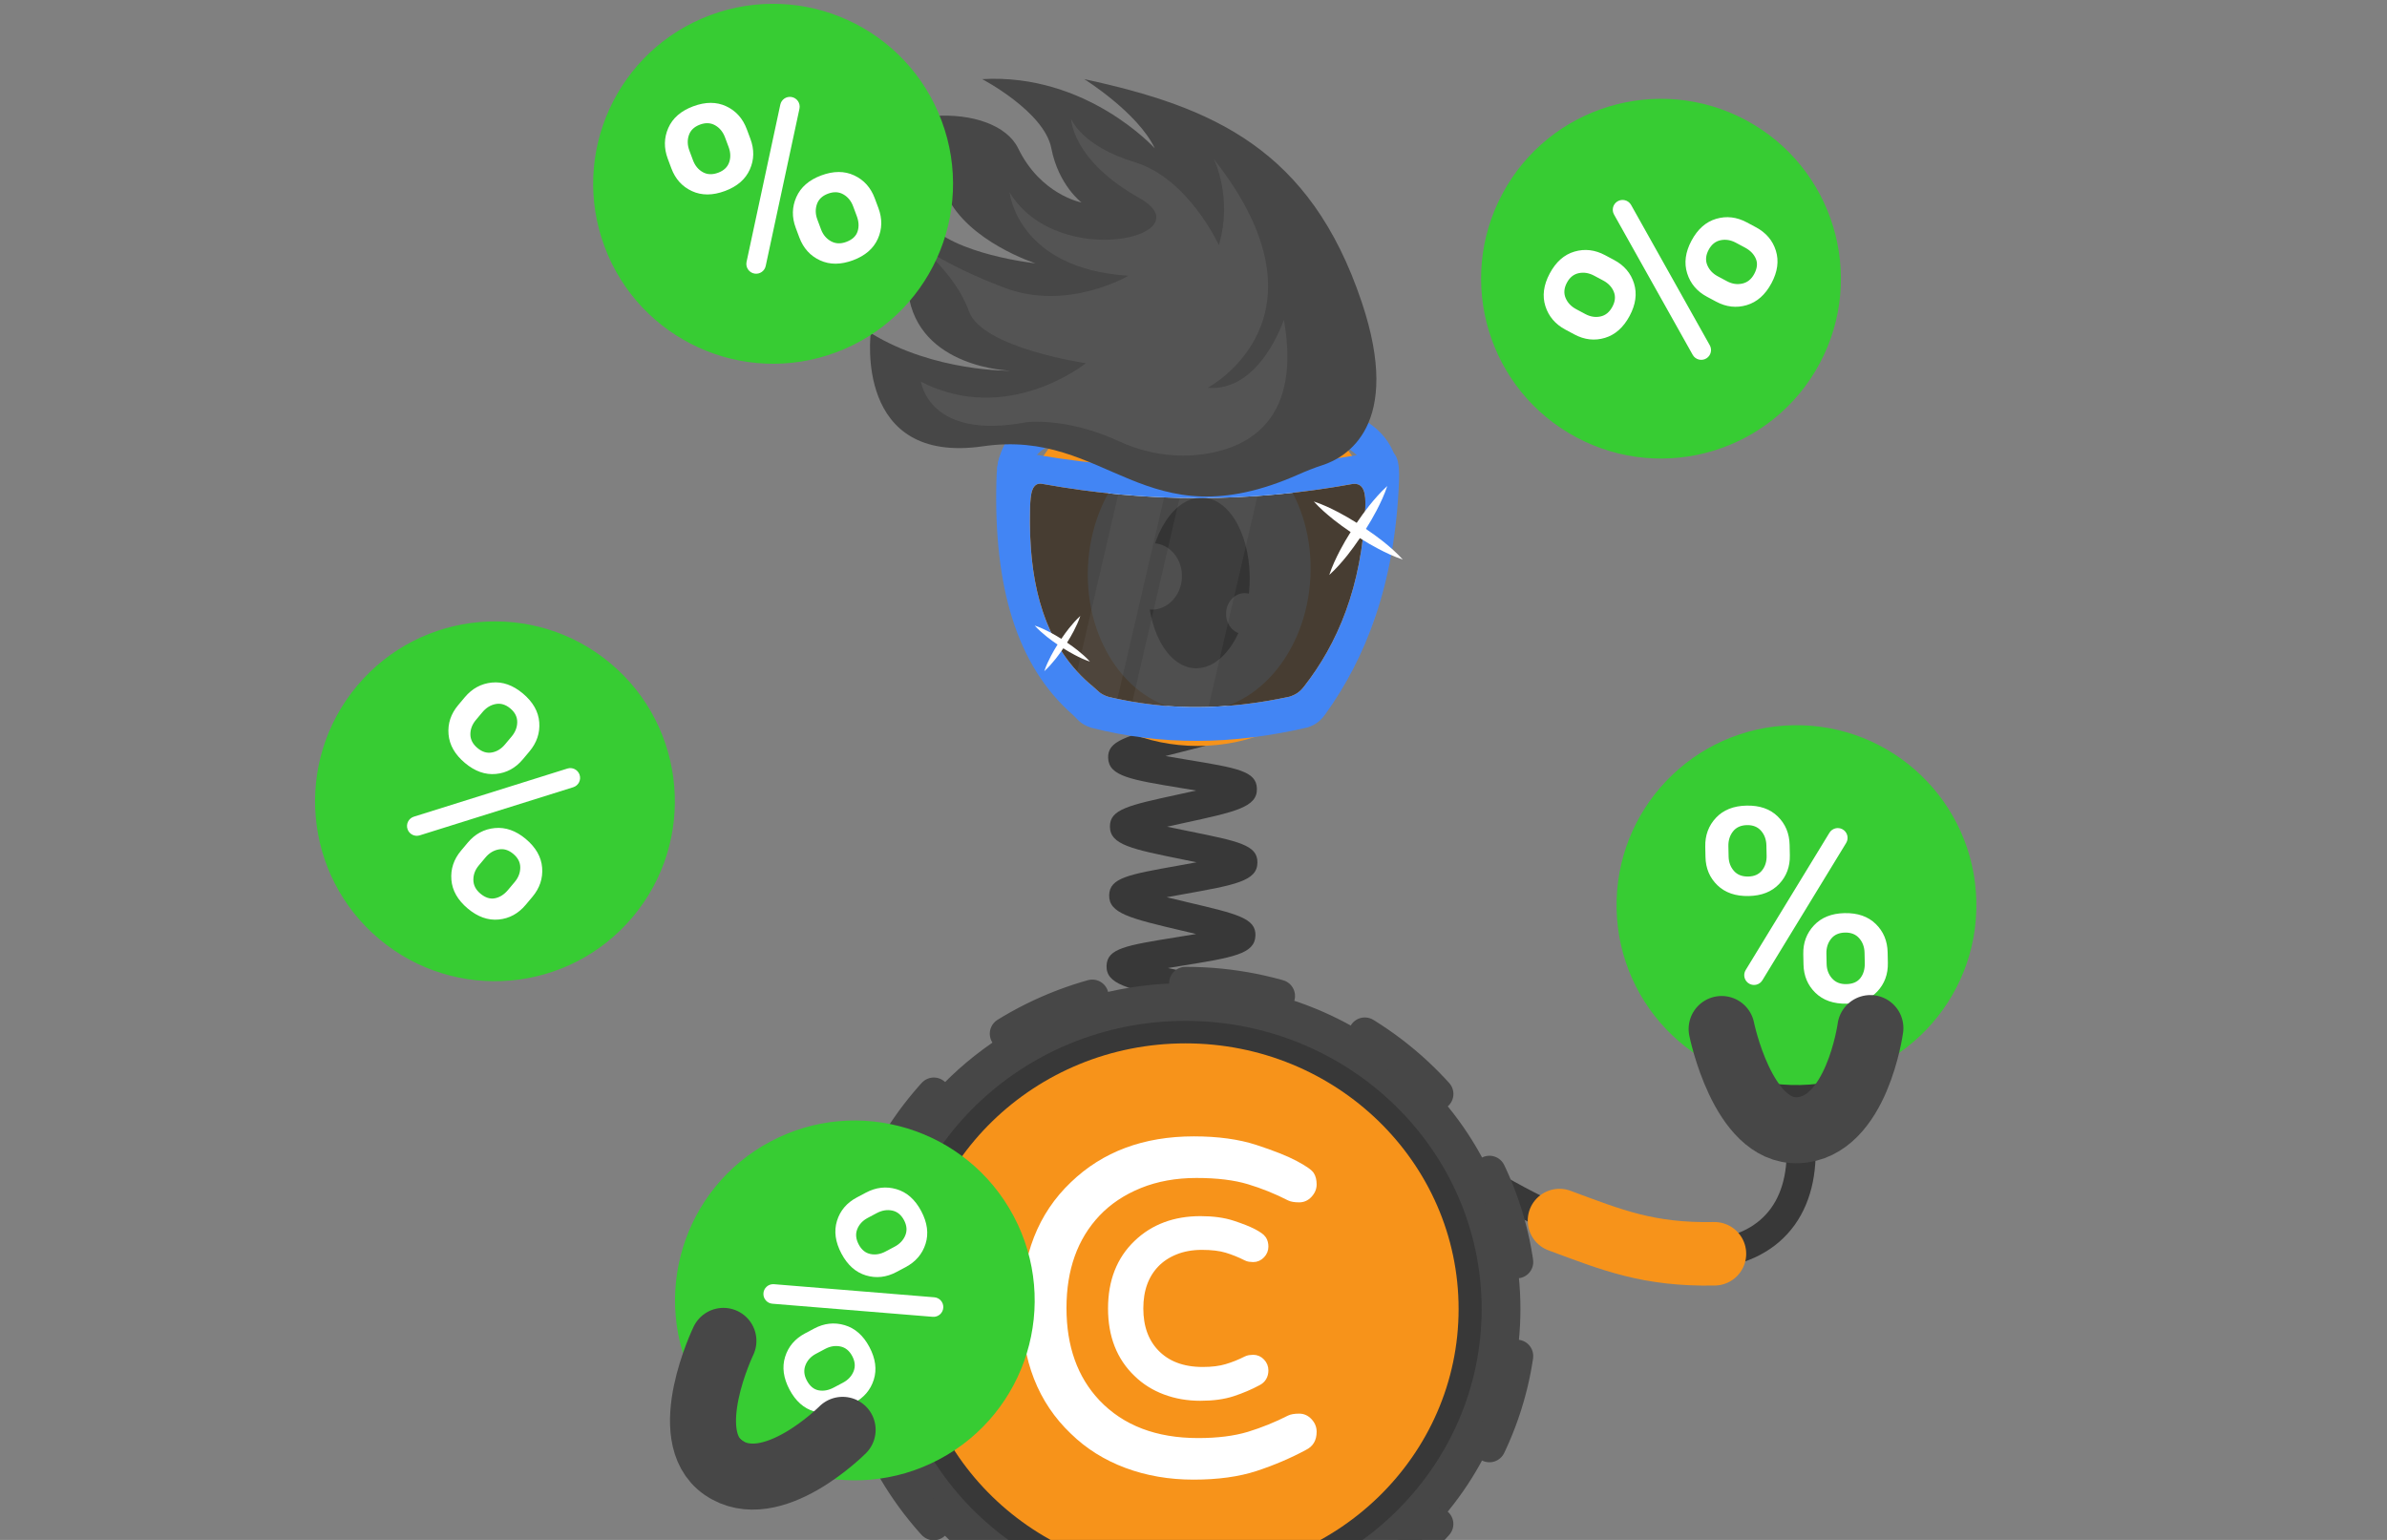 <svg width="496" height="320" viewBox="0 0 496 320" fill="none" xmlns="http://www.w3.org/2000/svg">
<rect x="0" y="0" width="496" height="320" fill="#808080" stroke="none"/>
<g clip-path="url(#clip0_3675_14298)">
<path d="M374.012 235.151C377.371 263.956 347.726 273.97 294.141 236.13" stroke="#383838" stroke-width="6.024" stroke-miterlimit="10"/>
<path d="M356.248 260.541C342.478 260.809 334.956 257.68 324.047 253.637" stroke="#F7931A" stroke-width="13.197" stroke-miterlimit="10" stroke-linecap="round"/>
<path fill-rule="evenodd" clip-rule="evenodd" d="M374.358 234.108C370.611 234.237 367.436 231.275 367.307 227.518L366.809 211.468C366.68 207.721 369.651 204.546 373.399 204.417C377.146 204.288 380.321 207.251 380.45 211.007L380.948 227.057C381.077 230.813 378.105 233.988 374.358 234.108Z" fill="#383838"/>
<ellipse rx="37.377" ry="37.38" transform="matrix(1 -0.021 0.021 1 373.292 188.09)" fill="#37CC33"/>
<path fill-rule="evenodd" clip-rule="evenodd" d="M354.341 175.947C354.291 173.579 355.03 171.578 356.559 169.944C358.087 168.311 360.206 167.466 362.914 167.409C365.642 167.351 367.803 168.102 369.4 169.661C370.996 171.219 371.819 173.192 371.87 175.579L371.915 177.716C371.965 180.085 371.226 182.076 369.697 183.691C368.168 185.306 366.058 186.142 363.369 186.199C360.642 186.256 358.475 185.51 356.87 183.961C355.264 182.412 354.436 180.453 354.386 178.085L354.341 175.947ZM359.191 177.985C359.216 179.169 359.583 180.165 360.292 180.974C361.001 181.783 361.999 182.174 363.287 182.147C364.537 182.121 365.49 181.693 366.145 180.865C366.8 180.037 367.115 179.021 367.09 177.819L367.044 175.682C367.019 174.479 366.652 173.469 365.943 172.65C365.234 171.832 364.254 171.436 363.004 171.463C361.735 171.489 360.768 171.926 360.104 172.773C359.44 173.62 359.12 174.645 359.146 175.848L359.191 177.985ZM376.94 192.287C375.402 193.921 374.658 195.912 374.708 198.262L374.753 200.427C374.804 202.796 375.632 204.759 377.237 206.318C378.843 207.876 381.009 208.627 383.737 208.569C386.426 208.513 388.535 207.677 390.064 206.062C391.593 204.447 392.333 202.446 392.282 200.059L392.236 197.894C392.186 195.525 391.363 193.562 389.767 192.003C388.17 190.445 386.009 189.694 383.281 189.752C380.592 189.808 378.478 190.653 376.94 192.287ZM379.558 200.315C379.583 201.5 379.96 202.501 380.688 203.318C381.416 204.136 382.405 204.532 383.655 204.505C384.981 204.478 385.957 204.054 386.584 203.236C387.211 202.418 387.511 201.389 387.485 200.149L387.439 197.984C387.414 196.8 387.047 195.799 386.338 194.981C385.629 194.162 384.64 193.767 383.371 193.793C382.102 193.82 381.135 194.257 380.471 195.104C379.807 195.951 379.487 196.966 379.512 198.151L379.558 200.315ZM363.512 204.438C364.464 204.948 365.647 204.626 366.209 203.704L383.616 175.173C384.225 174.175 383.87 172.871 382.839 172.319C381.888 171.81 380.704 172.132 380.142 173.053L362.735 201.585C362.127 202.582 362.482 203.887 363.512 204.438Z" fill="white"/>
<path d="M357.742 213.832C357.742 213.832 362.071 235.299 373.571 234.865C385.836 234.395 388.651 213.638 388.651 213.638" stroke="#474747" stroke-width="13.718" stroke-miterlimit="10" stroke-linecap="round"/>
<ellipse rx="37.373" ry="37.385" transform="matrix(0.471 -0.882 0.882 0.471 345.143 57.912)" fill="#37CC33"/>
<path fill-rule="evenodd" clip-rule="evenodd" d="M325.265 68.49C323.176 67.373 321.793 65.748 321.118 63.615C320.443 61.482 320.744 59.221 322.02 56.832C323.306 54.426 325.02 52.91 327.16 52.282C329.301 51.654 331.424 51.903 333.53 53.029L335.415 54.037C337.505 55.154 338.879 56.774 339.538 58.899C340.197 61.023 339.892 63.271 338.624 65.643C337.338 68.049 335.627 69.572 333.49 70.212C331.353 70.853 329.24 70.615 327.151 69.498L325.265 68.49ZM329.412 65.26C330.456 65.819 331.505 65.987 332.557 65.766C333.61 65.545 334.439 64.866 335.046 63.73C335.636 62.627 335.73 61.588 335.329 60.611C334.927 59.634 334.196 58.862 333.135 58.294L331.25 57.287C330.189 56.719 329.128 56.544 328.067 56.761C327.007 56.978 326.182 57.638 325.593 58.741C324.994 59.86 324.902 60.917 325.315 61.911C325.728 62.905 326.465 63.685 327.526 64.252L329.412 65.26ZM350.578 56.789C351.249 58.931 352.621 60.556 354.694 61.664L356.604 62.685C358.693 63.802 360.811 64.042 362.956 63.406C365.101 62.77 366.816 61.249 368.102 58.844C369.37 56.471 369.674 54.223 369.015 52.099C368.356 49.975 366.974 48.35 364.868 47.224L362.958 46.203C360.869 45.086 358.754 44.842 356.613 45.469C354.473 46.097 352.759 47.614 351.474 50.019C350.206 52.391 349.907 54.648 350.578 56.789ZM358.857 58.442C359.902 59.001 360.959 59.163 362.028 58.929C363.098 58.696 363.927 58.028 364.516 56.925C365.141 55.756 365.251 54.697 364.844 53.75C364.438 52.802 363.688 52.036 362.594 51.451L360.684 50.43C359.639 49.872 358.587 49.701 357.526 49.918C356.466 50.135 355.636 50.803 355.038 51.923C354.44 53.042 354.347 54.099 354.76 55.093C355.173 56.087 355.902 56.863 356.947 57.421L358.857 58.442ZM354.598 74.458C355.508 73.878 355.807 72.688 355.279 71.747L338.931 42.59C338.36 41.571 337.049 41.241 336.064 41.869C335.153 42.449 334.854 43.639 335.382 44.58L351.73 73.737C352.302 74.756 353.613 75.085 354.598 74.458Z" fill="white"/>
<path d="M248.361 327.2C278.807 327.2 303.488 302.489 303.488 272.008C303.488 241.526 278.807 216.816 248.361 216.816C217.916 216.816 193.234 241.526 193.234 272.008C193.234 302.489 217.916 327.2 248.361 327.2Z" fill="#F7931A"/>
<path fill-rule="evenodd" clip-rule="evenodd" d="M269.069 294.156C269.595 293.888 270.342 293.759 271.302 293.759C272.262 293.759 273.093 294.137 273.785 294.903C274.477 295.669 274.828 296.546 274.828 297.534C274.828 299.324 274.099 300.579 272.64 301.308C269.53 303.034 266.208 304.483 262.663 305.683C259.129 306.874 254.892 307.474 249.964 307.474C245.035 307.474 240.458 306.661 236.221 305.037C231.985 303.413 228.312 301.05 225.211 297.93C218.593 291.442 215.289 282.73 215.289 271.802C215.289 260.874 218.593 252.162 225.211 245.674C231.625 239.315 239.895 236.14 250.019 236.14C254.911 236.14 259.129 236.74 262.673 237.93C266.208 239.121 268.921 240.228 270.813 241.262C272.696 242.287 273.84 243.117 274.237 243.745C274.634 244.372 274.837 245.166 274.837 246.126C274.837 247.086 274.486 247.944 273.794 248.71C273.102 249.476 272.271 249.855 271.311 249.855C270.351 249.855 269.604 249.725 269.078 249.458C266.429 248.064 263.716 246.938 260.938 246.08C258.159 245.221 254.698 244.788 250.564 244.788C246.429 244.788 242.691 245.48 239.35 246.874C236.009 248.267 233.212 250.187 230.961 252.633C226.53 257.469 224.315 263.856 224.315 271.811C224.315 279.767 226.53 286.154 230.961 290.99C235.787 296.223 242.442 298.835 250.905 298.835C254.809 298.835 258.15 298.401 260.928 297.543C263.716 296.666 266.429 295.54 269.069 294.156Z" fill="white"/>
<path fill-rule="evenodd" clip-rule="evenodd" d="M260.919 283.08C261.187 282.951 261.556 282.877 262.036 282.877C262.516 282.877 262.931 283.071 263.273 283.449C263.623 283.828 263.79 284.271 263.79 284.769C263.79 285.664 263.43 286.292 262.701 286.661C261.15 287.519 259.479 288.248 257.717 288.848C255.954 289.448 253.831 289.744 251.367 289.744C248.903 289.744 246.614 289.338 244.491 288.525C242.377 287.713 240.541 286.532 238.981 284.972C235.677 281.723 234.016 277.376 234.016 271.903C234.016 266.439 235.668 262.083 238.981 258.834C242.193 255.66 246.328 254.063 251.385 254.063C253.831 254.063 255.945 254.358 257.707 254.958C259.47 255.558 260.836 256.112 261.778 256.619C262.719 257.136 263.291 257.542 263.485 257.865C263.679 258.188 263.78 258.576 263.78 259.056C263.78 259.536 263.605 259.97 263.264 260.348C262.913 260.726 262.507 260.92 262.027 260.92C261.547 260.92 261.178 260.856 260.91 260.717C259.59 260.025 258.233 259.462 256.84 259.028C255.446 258.594 253.72 258.382 251.653 258.382C249.586 258.382 247.712 258.733 246.041 259.425C244.371 260.117 242.977 261.077 241.851 262.305C239.636 264.723 238.529 267.916 238.529 271.894C238.529 275.872 239.636 279.065 241.851 281.483C244.269 284.095 247.592 285.406 251.828 285.406C253.776 285.406 255.446 285.194 256.84 284.76C258.233 284.335 259.59 283.772 260.919 283.08Z" fill="white" stroke="white" stroke-width="2.691"/>
<path d="M280.712 271.949C279.088 268.553 274.713 269.642 264.136 272.272C263.214 272.503 262.161 272.761 261.1 273.02C262.208 272.198 263.315 271.395 264.284 270.694C272.877 264.455 276.089 262.12 274.612 258.834C273.052 255.392 268.631 256.379 257.944 258.76C257.094 258.945 256.144 259.157 255.175 259.37C256.282 258.613 257.381 257.865 258.34 257.219C267.071 251.331 270.339 249.125 268.991 245.812C267.57 242.314 263.084 243.089 252.24 244.972C251.557 245.092 250.809 245.221 250.034 245.35C251.068 244.741 252.092 244.141 252.997 243.615C262.004 238.373 265.382 236.407 264.312 233.047C263.177 229.476 258.322 229.854 247.69 230.694C247.357 230.722 247.007 230.749 246.647 230.777C247.348 230.482 248.031 230.196 248.65 229.928C258.276 225.876 261.885 224.363 261.322 220.911C260.74 217.311 256.338 216.951 245.687 216.065C245.355 216.038 245.004 216.01 244.653 215.982C245.059 215.89 245.456 215.798 245.825 215.705C256.162 213.278 260.445 212.272 260.445 208.627C260.445 205.036 256.568 204.196 246.213 201.935C245.142 201.704 243.915 201.437 242.687 201.16C243.62 201.003 244.524 200.855 245.336 200.726C256.218 198.973 260.722 198.253 260.869 194.45C261.017 190.842 257.178 189.937 246.924 187.528C245.576 187.214 243.989 186.836 242.429 186.448C243.629 186.227 244.819 186.015 245.853 185.83C256.735 183.883 261.248 183.08 261.285 179.24C261.322 175.613 257.445 174.829 247.062 172.733C245.687 172.457 244.072 172.134 242.494 171.792C243.74 171.506 244.986 171.238 246.075 171.008C256.827 168.673 261.275 167.713 261.174 163.883C261.082 160.246 257.15 159.6 246.638 157.865C245.29 157.643 243.712 157.385 242.171 157.108C243.417 156.776 244.663 156.462 245.752 156.194C255.599 153.703 260.085 152.567 260.5 149.374C260.832 148.257 260.703 147.085 260.094 146.061C258.525 143.412 253.31 141.889 244.579 141.538C242.927 141.474 241.515 142.766 241.451 144.427C241.386 146.088 242.678 147.491 244.339 147.556C246.942 147.657 249.637 147.971 251.705 148.359C249.416 149.042 246.518 149.771 244.275 150.343C233.966 152.955 230.108 153.933 230.265 157.533C230.422 161.298 234.889 162.027 245.669 163.799C246.545 163.947 247.533 164.104 248.548 164.279C247.237 164.575 245.936 164.861 244.801 165.101C234.473 167.344 230.606 168.183 230.634 171.764C230.662 175.548 235.119 176.444 245.881 178.622C246.73 178.797 247.671 178.982 248.64 179.185C247.302 179.434 245.964 179.674 244.801 179.886C234.455 181.732 230.578 182.424 230.477 185.996C230.366 189.799 234.815 190.851 245.549 193.38C246.462 193.592 247.487 193.841 248.539 194.09C247.099 194.339 245.641 194.57 244.386 194.773C233.956 196.453 230.062 197.081 229.932 200.68C229.803 204.51 234.233 205.479 244.93 207.814C246.167 208.082 247.616 208.405 249.046 208.728C247.468 209.125 245.825 209.513 244.45 209.836C234.076 212.272 229.785 213.287 230.043 217.062C230.302 220.837 234.658 221.197 245.189 222.064C246.804 222.194 248.76 222.36 250.597 222.544C249.13 223.181 247.597 223.827 246.315 224.372C236.375 228.553 231.834 230.454 232.784 234.266C233.541 237.321 237.39 237.256 239.688 237.21C242.041 237.173 245.013 236.933 248.151 236.684C249.766 236.555 251.695 236.407 253.541 236.296C252.304 237.035 251.04 237.773 249.96 238.4C240.62 243.837 236.356 246.319 237.704 249.974C238.959 253.389 242.854 252.706 253.264 250.897C254.713 250.648 256.421 250.343 258.091 250.085C257.002 250.832 255.904 251.571 254.962 252.217C245.816 258.391 242.032 260.948 243.555 264.473C244.995 267.814 248.88 266.947 259.245 264.64C260.574 264.344 262.134 263.994 263.666 263.67C262.651 264.427 261.626 265.166 260.74 265.812C251.88 272.245 248.207 274.912 249.812 278.354C251.354 281.649 255.23 280.689 265.585 278.105C266.85 277.791 268.317 277.422 269.785 277.081C268.788 277.847 267.801 278.594 266.933 279.25C258.239 285.821 254.649 288.534 256.301 291.94C256.845 293.066 258.008 293.694 259.19 293.629C259.577 293.611 259.965 293.509 260.334 293.324C261.266 292.872 261.857 292.005 261.995 291.054C263.204 289.623 267.598 286.31 270.569 284.058C279.088 277.635 282.281 275.226 280.712 271.949Z" fill="#383838"/>
<path d="M248.881 155.013C270.233 155.013 287.542 137.703 287.542 116.351C287.542 94.998 270.233 77.689 248.881 77.689C227.528 77.689 210.219 94.998 210.219 116.351C210.219 137.703 227.528 155.013 248.881 155.013Z" fill="#F7931A"/>
<path d="M272.299 119.854C273.06 103.846 263.329 90.376 250.565 89.769C237.8 89.162 226.835 101.648 226.074 117.656C225.312 133.664 235.043 147.133 247.808 147.74C260.573 148.347 271.538 135.862 272.299 119.854Z" fill="white"/>
<path fill-rule="evenodd" clip-rule="evenodd" d="M217.453 106.153C217.453 106.153 248.39 78.723 283.268 109.208C282.769 104.842 280.591 99.895 278.321 95.419L263.231 80.44L250.55 81.252L233.097 86.485L226.286 90.204L222.686 101.317L217.453 106.153Z" fill="#F7931A"/>
<path d="M259.653 121.636C260.118 111.845 255.778 103.683 249.958 103.406C244.138 103.13 239.043 110.843 238.577 120.634C238.112 130.425 242.452 138.587 248.272 138.863C254.092 139.14 259.187 131.427 259.653 121.636Z" fill="#353535"/>
<path d="M267.714 82.065C267.873 78.725 260.316 75.652 250.835 75.201C241.354 74.75 233.54 77.092 233.381 80.433C233.223 83.773 240.779 86.846 250.26 87.297C259.741 87.748 267.555 85.405 267.714 82.065Z" fill="#353535"/>
<path d="M248.883 39.913C248.883 39.913 251.384 51.505 250.553 81.252" stroke="#353535" stroke-width="5.39" stroke-miterlimit="10"/>
<path d="M245.591 120.073C245.772 116.264 243.149 113.045 239.733 112.882C236.316 112.72 233.4 115.676 233.219 119.484C233.037 123.293 235.66 126.512 239.077 126.674C242.493 126.837 245.41 123.881 245.591 120.073Z" fill="white"/>
<path d="M262.406 127.702C262.518 125.349 260.9 123.361 258.792 123.261C256.684 123.161 254.885 124.986 254.773 127.339C254.661 129.691 256.279 131.679 258.387 131.78C260.495 131.88 262.295 130.054 262.406 127.702Z" fill="white"/>
<path fill-rule="evenodd" clip-rule="evenodd" d="M315.933 272.013C315.933 309.401 284.766 339.71 246.325 339.71C222.117 339.71 200.788 327.685 188.319 309.438C180.991 298.723 176.727 285.857 176.727 272.013C176.727 259.258 180.354 247.334 186.648 237.154C198.822 217.467 220.991 204.306 246.325 204.306C284.766 204.306 315.933 234.616 315.933 272.013Z" fill="#474747"/>
<path d="M246.324 331.884C280.318 331.884 307.875 305.079 307.875 272.013C307.875 238.947 280.318 212.142 246.324 212.142C212.331 212.142 184.773 238.947 184.773 272.013C184.773 305.079 212.331 331.884 246.324 331.884Z" fill="#383838"/>
<path d="M246.319 339.719C284.762 339.719 315.927 309.406 315.927 272.013C315.927 234.619 284.762 204.306 246.319 204.306C207.875 204.306 176.711 234.619 176.711 272.013C176.711 309.406 207.875 339.719 246.319 339.719Z" stroke="#474747" stroke-width="6.789" stroke-miterlimit="10" stroke-linecap="round" stroke-dasharray="19.61 19.61"/>
<path d="M246.344 327.201C277.682 327.201 303.086 302.491 303.086 272.009C303.086 241.528 277.682 216.817 246.344 216.817C215.006 216.817 189.602 241.528 189.602 272.009C189.602 302.491 215.006 327.201 246.344 327.201Z" fill="#F7931A"/>
<path fill-rule="evenodd" clip-rule="evenodd" d="M267.662 294.156C268.207 293.889 268.973 293.759 269.961 293.759C270.948 293.759 271.797 294.138 272.517 294.904C273.237 295.67 273.588 296.547 273.588 297.534C273.588 299.325 272.84 300.58 271.345 301.309C268.142 303.035 264.728 304.484 261.082 305.684C257.436 306.874 253.08 307.474 248.004 307.474C242.928 307.474 238.212 306.662 233.855 305.038C229.499 303.413 225.715 301.051 222.522 297.931C215.71 291.443 212.305 282.73 212.305 271.803C212.305 260.875 215.71 252.163 222.522 245.674C229.13 239.315 237.639 236.141 248.059 236.141C253.099 236.141 257.436 236.74 261.082 237.931C264.728 239.122 267.515 240.229 269.453 241.263C271.391 242.287 272.572 243.118 272.979 243.746C273.385 244.373 273.588 245.167 273.588 246.127C273.588 247.087 273.228 247.945 272.517 248.711C271.806 249.477 270.948 249.855 269.961 249.855C268.973 249.855 268.207 249.726 267.662 249.458C264.94 248.065 262.143 246.939 259.291 246.081C256.43 245.222 252.877 244.788 248.622 244.788C244.368 244.788 240.519 245.481 237.076 246.874C233.634 248.268 230.763 250.188 228.447 252.633C223.888 257.47 221.608 263.856 221.608 271.812C221.608 279.768 223.888 286.154 228.447 290.991C233.421 296.224 240.26 298.836 248.973 298.836C252.988 298.836 256.43 298.402 259.291 297.544C262.143 296.667 264.94 295.541 267.662 294.156Z" fill="white"/>
<path fill-rule="evenodd" clip-rule="evenodd" d="M259.265 283.081C259.542 282.952 259.92 282.878 260.409 282.878C260.898 282.878 261.332 283.072 261.683 283.45C262.043 283.828 262.218 284.271 262.218 284.77C262.218 285.665 261.84 286.293 261.092 286.662C259.496 287.52 257.779 288.249 255.961 288.849C254.143 289.449 251.964 289.744 249.426 289.744C246.888 289.744 244.535 289.338 242.357 288.526C240.178 287.714 238.286 286.533 236.69 284.973C233.284 281.724 231.586 277.377 231.586 271.904C231.586 266.44 233.284 262.084 236.69 258.835C239.994 255.66 244.249 254.064 249.454 254.064C251.974 254.064 254.143 254.359 255.961 254.959C257.779 255.559 259.182 256.113 260.151 256.62C261.12 257.137 261.711 257.543 261.914 257.866C262.117 258.189 262.218 258.577 262.218 259.057C262.218 259.537 262.043 259.97 261.683 260.349C261.323 260.727 260.898 260.921 260.409 260.921C259.92 260.921 259.532 260.856 259.265 260.718C257.899 260.026 256.505 259.463 255.075 259.029C253.644 258.595 251.863 258.383 249.74 258.383C247.617 258.383 245.688 258.734 243.972 259.426C242.255 260.118 240.815 261.078 239.652 262.305C237.373 264.724 236.228 267.917 236.228 271.895C236.228 275.873 237.373 279.066 239.652 281.484C242.135 284.096 245.559 285.407 249.915 285.407C251.927 285.407 253.644 285.194 255.075 284.76C256.505 284.336 257.908 283.773 259.265 283.081Z" fill="white" stroke="white" stroke-width="2.691"/>
<path fill-rule="evenodd" clip-rule="evenodd" d="M151.333 304.834C148.269 302.674 147.521 298.392 149.681 295.328L158.965 282.231C161.125 279.167 165.408 278.42 168.472 280.588C171.536 282.748 172.283 287.031 170.124 290.095L160.839 303.182C158.679 306.255 154.397 306.994 151.333 304.834Z" fill="#383838"/>
<ellipse rx="37.396" ry="37.362" transform="matrix(0.469 0.883 -0.883 0.469 177.633 270.233)" fill="#37CC33"/>
<path fill-rule="evenodd" clip-rule="evenodd" d="M179.931 247.835C182.022 246.725 184.141 246.486 186.288 247.117C188.435 247.748 190.144 249.261 191.416 251.655C192.696 254.065 193.001 256.334 192.329 258.461C191.657 260.588 190.268 262.211 188.16 263.329L186.273 264.331C184.181 265.441 182.07 265.676 179.94 265.036C177.809 264.396 176.113 262.888 174.85 260.511C173.57 258.1 173.259 255.829 173.918 253.698C174.577 251.567 175.952 249.947 178.043 248.837L179.931 247.835ZM180.309 253.084C179.263 253.639 178.539 254.415 178.136 255.412C177.734 256.409 177.835 257.477 178.44 258.615C179.026 259.72 179.837 260.379 180.872 260.592C181.906 260.805 182.955 260.629 184.017 260.065L185.904 259.064C186.966 258.5 187.703 257.718 188.114 256.716C188.524 255.715 188.436 254.662 187.849 253.557C187.253 252.435 186.428 251.768 185.372 251.556C184.317 251.343 183.258 251.519 182.196 252.082L180.309 253.084ZM175.529 275.378C173.378 274.739 171.265 274.97 169.189 276.071L167.278 277.086C165.186 278.196 163.807 279.818 163.14 281.953C162.473 284.089 162.78 286.362 164.06 288.772C165.323 291.15 167.019 292.658 169.15 293.298C171.28 293.937 173.399 293.698 175.507 292.579L177.419 291.565C179.51 290.455 180.892 288.836 181.563 286.71C182.235 284.583 181.931 282.314 180.65 279.903C179.387 277.526 177.68 276.018 175.529 275.378ZM169.543 281.327C168.497 281.882 167.774 282.668 167.372 283.686C166.97 284.704 167.062 285.766 167.649 286.871C168.272 288.043 169.09 288.725 170.103 288.917C171.116 289.109 172.17 288.914 173.265 288.333L175.176 287.319C176.222 286.764 176.95 285.985 177.361 284.984C177.772 283.983 177.679 282.921 177.084 281.799C176.488 280.678 175.662 280.011 174.607 279.798C173.551 279.586 172.501 279.757 171.455 280.312L169.543 281.327ZM158.629 268.841C158.603 269.92 159.423 270.831 160.499 270.919L193.811 273.639C194.977 273.734 195.983 272.829 196.011 271.66C196.037 270.581 195.217 269.67 194.142 269.582L160.829 266.862C159.663 266.767 158.657 267.672 158.629 268.841Z" fill="white"/>
<path d="M150.32 278.641C150.32 278.641 140.813 298.373 150.264 304.963C160.333 311.986 175.091 297.127 175.091 297.127" stroke="#474747" stroke-width="13.718" stroke-miterlimit="10" stroke-linecap="round"/>
<path d="M290.504 97.409L283.809 98.403C283.207 94.327 279.563 92.418 275.732 91.553C272.967 88.631 269.747 86.138 266.188 84.198C267.949 84.073 272.066 83.917 276.374 84.76C284.509 86.348 289.527 90.839 290.504 97.409Z" fill="#4285F4"/>
<path d="M229.632 84.046C225.756 86.12 222.281 88.836 219.342 92.052C218.267 92.445 217.273 92.953 216.443 93.604C214.936 94.782 214.128 96.271 213.905 98.283L207.18 97.529C207.612 93.689 209.329 90.571 212.291 88.261C217.585 84.135 225.412 83.846 229.632 84.046Z" fill="#4285F4"/>
<path opacity="0.9" fill-rule="evenodd" clip-rule="evenodd" d="M283.703 105.455C283.016 122.091 277.842 133.856 270.983 142.647C270.095 143.78 269.315 144.32 267.972 144.77C262.178 146.014 256.604 146.732 251.122 146.902C245.774 147.071 240.534 146.715 235.298 145.809C234.259 145.64 233.224 145.443 232.185 145.225C231.6 145.105 231.007 144.971 230.427 144.837C228.456 144.213 228.211 143.552 227.136 142.678C225.945 141.706 224.835 140.658 223.822 139.538C216.606 131.657 213.631 120.204 214.046 105.495C214.13 102.676 214.394 100.098 216.65 100.562C221.918 101.507 227.154 102.23 232.367 102.721C235.547 103.015 238.728 103.238 241.899 103.363C242.973 103.403 244.048 103.439 245.123 103.465C250.52 103.586 255.908 103.448 261.304 103.068C267.879 102.605 274.457 101.775 281.098 100.566C283.493 100.29 283.823 102.667 283.703 105.455Z" fill="#353535"/>
<path fill-rule="evenodd" clip-rule="evenodd" d="M287.559 93.564C261.593 98.684 236.287 98.653 210.168 93.564C207.461 92.958 207.14 96.32 207.046 99.991C206.471 121.863 211.221 138.196 222.773 148.409C224.053 149.542 224.356 150.408 226.724 151.224C241.433 154.943 255.96 154.836 271.811 151.135C273.425 150.555 274.362 149.85 275.424 148.374C283.661 136.925 289.883 121.605 290.704 99.938C290.842 96.298 290.449 93.198 287.559 93.564ZM283.701 105.459C283.015 122.095 277.837 133.861 270.977 142.652C270.094 143.784 269.318 144.324 267.971 144.77C254.769 147.611 242.674 147.696 230.426 144.837C228.455 144.213 228.205 143.548 227.135 142.678C217.519 134.838 213.563 122.296 214.04 105.499C214.12 102.676 214.388 100.098 216.64 100.562C238.392 104.473 259.461 104.496 281.083 100.562C283.492 100.285 283.817 102.667 283.701 105.459Z" fill="#4285F4"/>
<path opacity="0.11" fill-rule="evenodd" clip-rule="evenodd" d="M241.892 103.367L232.183 145.229C231.599 145.109 231.005 144.975 230.426 144.841C228.454 144.217 228.209 143.557 227.134 142.683C225.943 141.71 224.833 140.662 223.82 139.543L232.361 102.725C235.541 103.019 238.721 103.242 241.892 103.367Z" fill="#8E8E8E"/>
<path opacity="0.11" fill-rule="evenodd" clip-rule="evenodd" d="M261.295 103.073L251.121 146.902C245.774 147.071 240.533 146.715 235.297 145.809L245.118 103.465C250.51 103.586 255.898 103.452 261.295 103.073Z" fill="#8E8E8E"/>
<path d="M291.485 116.273C290.213 114.859 288.81 113.644 287.368 112.485C286.219 111.581 285.032 110.723 283.826 109.913C284.598 108.679 285.342 107.426 286.021 106.125C286.869 104.486 287.67 102.809 288.263 101C286.85 102.272 285.644 103.685 284.485 105.117C283.571 106.267 282.723 107.454 281.913 108.65C280.679 107.878 279.426 107.134 278.125 106.455C276.486 105.607 274.809 104.806 273 104.213C274.272 105.626 275.685 106.832 277.117 107.991C278.267 108.895 279.444 109.753 280.65 110.563C279.878 111.797 279.134 113.05 278.455 114.351C277.607 115.99 276.806 117.667 276.213 119.476C277.626 118.204 278.841 116.8 280 115.359C280.905 114.209 281.753 113.032 282.572 111.826C283.807 112.598 285.06 113.342 286.36 114.021C287.999 114.888 289.676 115.679 291.485 116.273Z" fill="white"/>
<path d="M226.482 137.486C225.692 136.608 224.82 135.854 223.924 135.134C223.211 134.572 222.473 134.039 221.724 133.536C222.204 132.769 222.666 131.991 223.088 131.184C223.614 130.165 224.112 129.124 224.48 128C223.603 128.79 222.854 129.668 222.134 130.557C221.566 131.271 221.039 132.009 220.536 132.752C219.769 132.272 218.991 131.81 218.184 131.388C217.165 130.862 216.124 130.364 215 129.996C215.79 130.873 216.668 131.622 217.557 132.342C218.271 132.904 219.003 133.437 219.752 133.94C219.272 134.707 218.81 135.485 218.388 136.292C217.862 137.311 217.364 138.352 216.996 139.476C217.873 138.686 218.628 137.814 219.348 136.919C219.91 136.205 220.437 135.473 220.946 134.724C221.712 135.204 222.491 135.666 223.298 136.088C224.317 136.626 225.358 137.118 226.482 137.486Z" fill="white"/>
<path d="M269.774 98.612C271.418 97.885 273.093 97.211 274.808 96.659C279.615 95.101 291.616 88.531 282.935 62.717C272.249 30.946 252.039 22.222 225.302 16.444C225.302 16.444 236.402 23.362 239.956 30.824C239.956 30.824 225.829 15.178 204.091 16.444C204.091 16.444 216.987 23.183 218.462 30.824C219.937 38.464 224.728 42.075 224.728 42.075C224.728 42.075 216.278 40.509 211.566 30.824C206.854 21.134 182.541 21.134 173.695 35.218C173.695 35.218 192.3 31.067 196.721 40.635C201.141 50.203 215.143 54.719 215.143 54.719C215.143 54.719 198.196 52.909 192.666 46.231C192.666 46.231 186.513 42.054 178.229 43.781C178.229 43.781 187.218 49.533 188.737 60.911C190.825 76.557 209.983 77.036 209.983 77.036C209.983 77.036 194.14 77.336 180.935 69.213C180.935 69.213 177.385 96.65 204.27 92.738C230.315 88.953 237.629 112.84 269.774 98.612Z" fill="#474747"/>
<path d="M250.321 94.344C259.858 92.908 270.401 86.895 266.776 66.441C266.776 66.441 261.864 81.495 250.935 80.59C250.935 80.59 278.315 66.202 252.223 33.047C252.223 33.047 256.216 41.049 253.271 50.921C253.271 50.921 246.927 37.072 235.793 33.704C224.659 30.337 222.57 24.685 222.57 24.685C222.57 24.685 222.692 33.243 236.694 41.118C250.695 48.993 219.843 56.455 209.783 39.97C209.783 39.97 211.393 55.855 234.483 57.3C234.483 57.3 221.835 64.792 208.691 59.784C195.551 54.772 190.391 50.442 190.391 50.442C190.391 50.442 198.618 56.943 201.32 64.644C204.022 72.345 225.638 75.474 225.638 75.474C225.638 75.474 209.426 88.592 191.374 79.324C191.374 79.324 192.971 91.598 213.233 87.748C213.233 87.748 221.526 86.612 232.56 91.716C238.09 94.265 244.278 95.253 250.321 94.344Z" fill="#545454"/>
<ellipse rx="37.373" ry="37.385" transform="matrix(0.766 0.643 -0.643 0.766 102.848 166.515)" fill="#37CC33"/>
<path fill-rule="evenodd" clip-rule="evenodd" d="M96.58 144.892C98.103 143.077 99.978 142.059 102.204 141.837C104.431 141.615 106.581 142.374 108.656 144.115C110.746 145.868 111.878 147.857 112.051 150.081C112.225 152.305 111.545 154.331 110.01 156.161L108.636 157.798C107.113 159.613 105.244 160.625 103.03 160.832C100.815 161.04 98.678 160.28 96.617 158.551C94.528 156.798 93.389 154.81 93.202 152.587C93.015 150.364 93.683 148.345 95.206 146.53L96.58 144.892ZM98.882 149.62C98.121 150.528 97.74 151.519 97.74 152.594C97.74 153.67 98.234 154.621 99.221 155.449C100.178 156.253 101.176 156.559 102.215 156.367C103.254 156.176 104.16 155.619 104.933 154.697L106.307 153.06C107.081 152.138 107.47 151.136 107.476 150.054C107.482 148.971 107.006 148.028 106.048 147.224C105.076 146.409 104.061 146.101 103.003 146.3C101.945 146.5 101.03 147.061 100.256 147.983L98.882 149.62ZM102.817 172.074C100.583 172.29 98.711 173.299 97.2 175.1L95.808 176.759C94.285 178.574 93.614 180.596 93.795 182.826C93.976 185.056 95.111 187.048 97.201 188.801C99.261 190.53 101.399 191.29 103.613 191.083C105.828 190.875 107.702 189.856 109.237 188.027L110.629 186.368C112.152 184.553 112.827 182.534 112.653 180.31C112.479 178.086 111.347 176.097 109.258 174.344C107.197 172.615 105.05 171.859 102.817 172.074ZM99.492 179.839C98.73 180.747 98.354 181.748 98.362 182.842C98.371 183.937 98.854 184.886 99.812 185.69C100.828 186.542 101.841 186.867 102.852 186.664C103.863 186.461 104.767 185.884 105.564 184.934L106.956 183.276C107.718 182.368 108.101 181.373 108.107 180.291C108.113 179.208 107.63 178.259 106.657 177.443C105.685 176.628 104.67 176.32 103.613 176.519C102.555 176.719 101.645 177.273 100.884 178.18L99.492 179.839ZM84.705 172.367C85.086 173.377 86.188 173.914 87.218 173.591L119.114 163.592C120.229 163.242 120.822 162.027 120.41 160.934C120.03 159.924 118.927 159.386 117.897 159.709L86.001 169.709C84.886 170.058 84.294 171.273 84.705 172.367Z" fill="white"/>
<ellipse rx="37.373" ry="37.385" transform="matrix(0.937 -0.35 0.35 0.937 160.645 38.191)" fill="#37CC33"/>
<path fill-rule="evenodd" clip-rule="evenodd" d="M138.757 32.986C137.928 30.767 137.966 28.634 138.869 26.587C139.773 24.54 141.494 23.043 144.031 22.095C146.587 21.141 148.875 21.136 150.896 22.08C152.916 23.025 154.345 24.615 155.18 26.852L155.928 28.855C156.757 31.074 156.716 33.199 155.806 35.228C154.896 37.258 153.181 38.743 150.661 39.684C148.106 40.639 145.815 40.65 143.789 39.717C141.762 38.785 140.334 37.209 139.505 34.989L138.757 32.986ZM144.001 33.309C144.416 34.419 145.091 35.239 146.027 35.769C146.962 36.298 148.034 36.338 149.24 35.887C150.411 35.45 151.169 34.732 151.514 33.734C151.859 32.735 151.821 31.673 151.4 30.546L150.652 28.543C150.231 27.416 149.551 26.583 148.612 26.045C147.673 25.506 146.618 25.456 145.447 25.893C144.258 26.337 143.49 27.069 143.143 28.088C142.795 29.107 142.832 30.18 143.253 31.307L144.001 33.309ZM165.477 40.949C164.564 42.999 164.519 45.125 165.341 47.327L166.099 49.356C166.928 51.575 168.357 53.156 170.387 54.097C172.417 55.038 174.71 55.031 177.265 54.077C179.785 53.136 181.499 51.65 182.41 49.621C183.32 47.591 183.357 45.458 182.522 43.221L181.764 41.193C180.935 38.973 179.51 37.391 177.489 36.447C175.468 35.502 173.18 35.507 170.625 36.462C168.105 37.403 166.389 38.898 165.477 40.949ZM170.603 47.664C171.017 48.774 171.703 49.595 172.66 50.127C173.616 50.658 174.68 50.706 175.852 50.268C177.094 49.804 177.876 49.082 178.197 48.103C178.519 47.123 178.463 46.052 178.029 44.891L177.271 42.862C176.856 41.752 176.18 40.928 175.241 40.39C174.301 39.851 173.237 39.804 172.049 40.248C170.86 40.692 170.092 41.424 169.744 42.443C169.397 43.462 169.43 44.526 169.845 45.636L170.603 47.664ZM156.804 56.857C157.87 57.024 158.881 56.329 159.107 55.273L166.121 22.591C166.367 21.448 165.601 20.334 164.447 20.154C163.38 19.987 162.369 20.682 162.143 21.737L155.129 54.42C154.884 55.562 155.649 56.676 156.804 56.857Z" fill="white"/>
</g>
<defs>
<clipPath id="clip0_3675_14298">
<rect width="496" height="320" fill="white"/>
</clipPath>
</defs>
</svg>